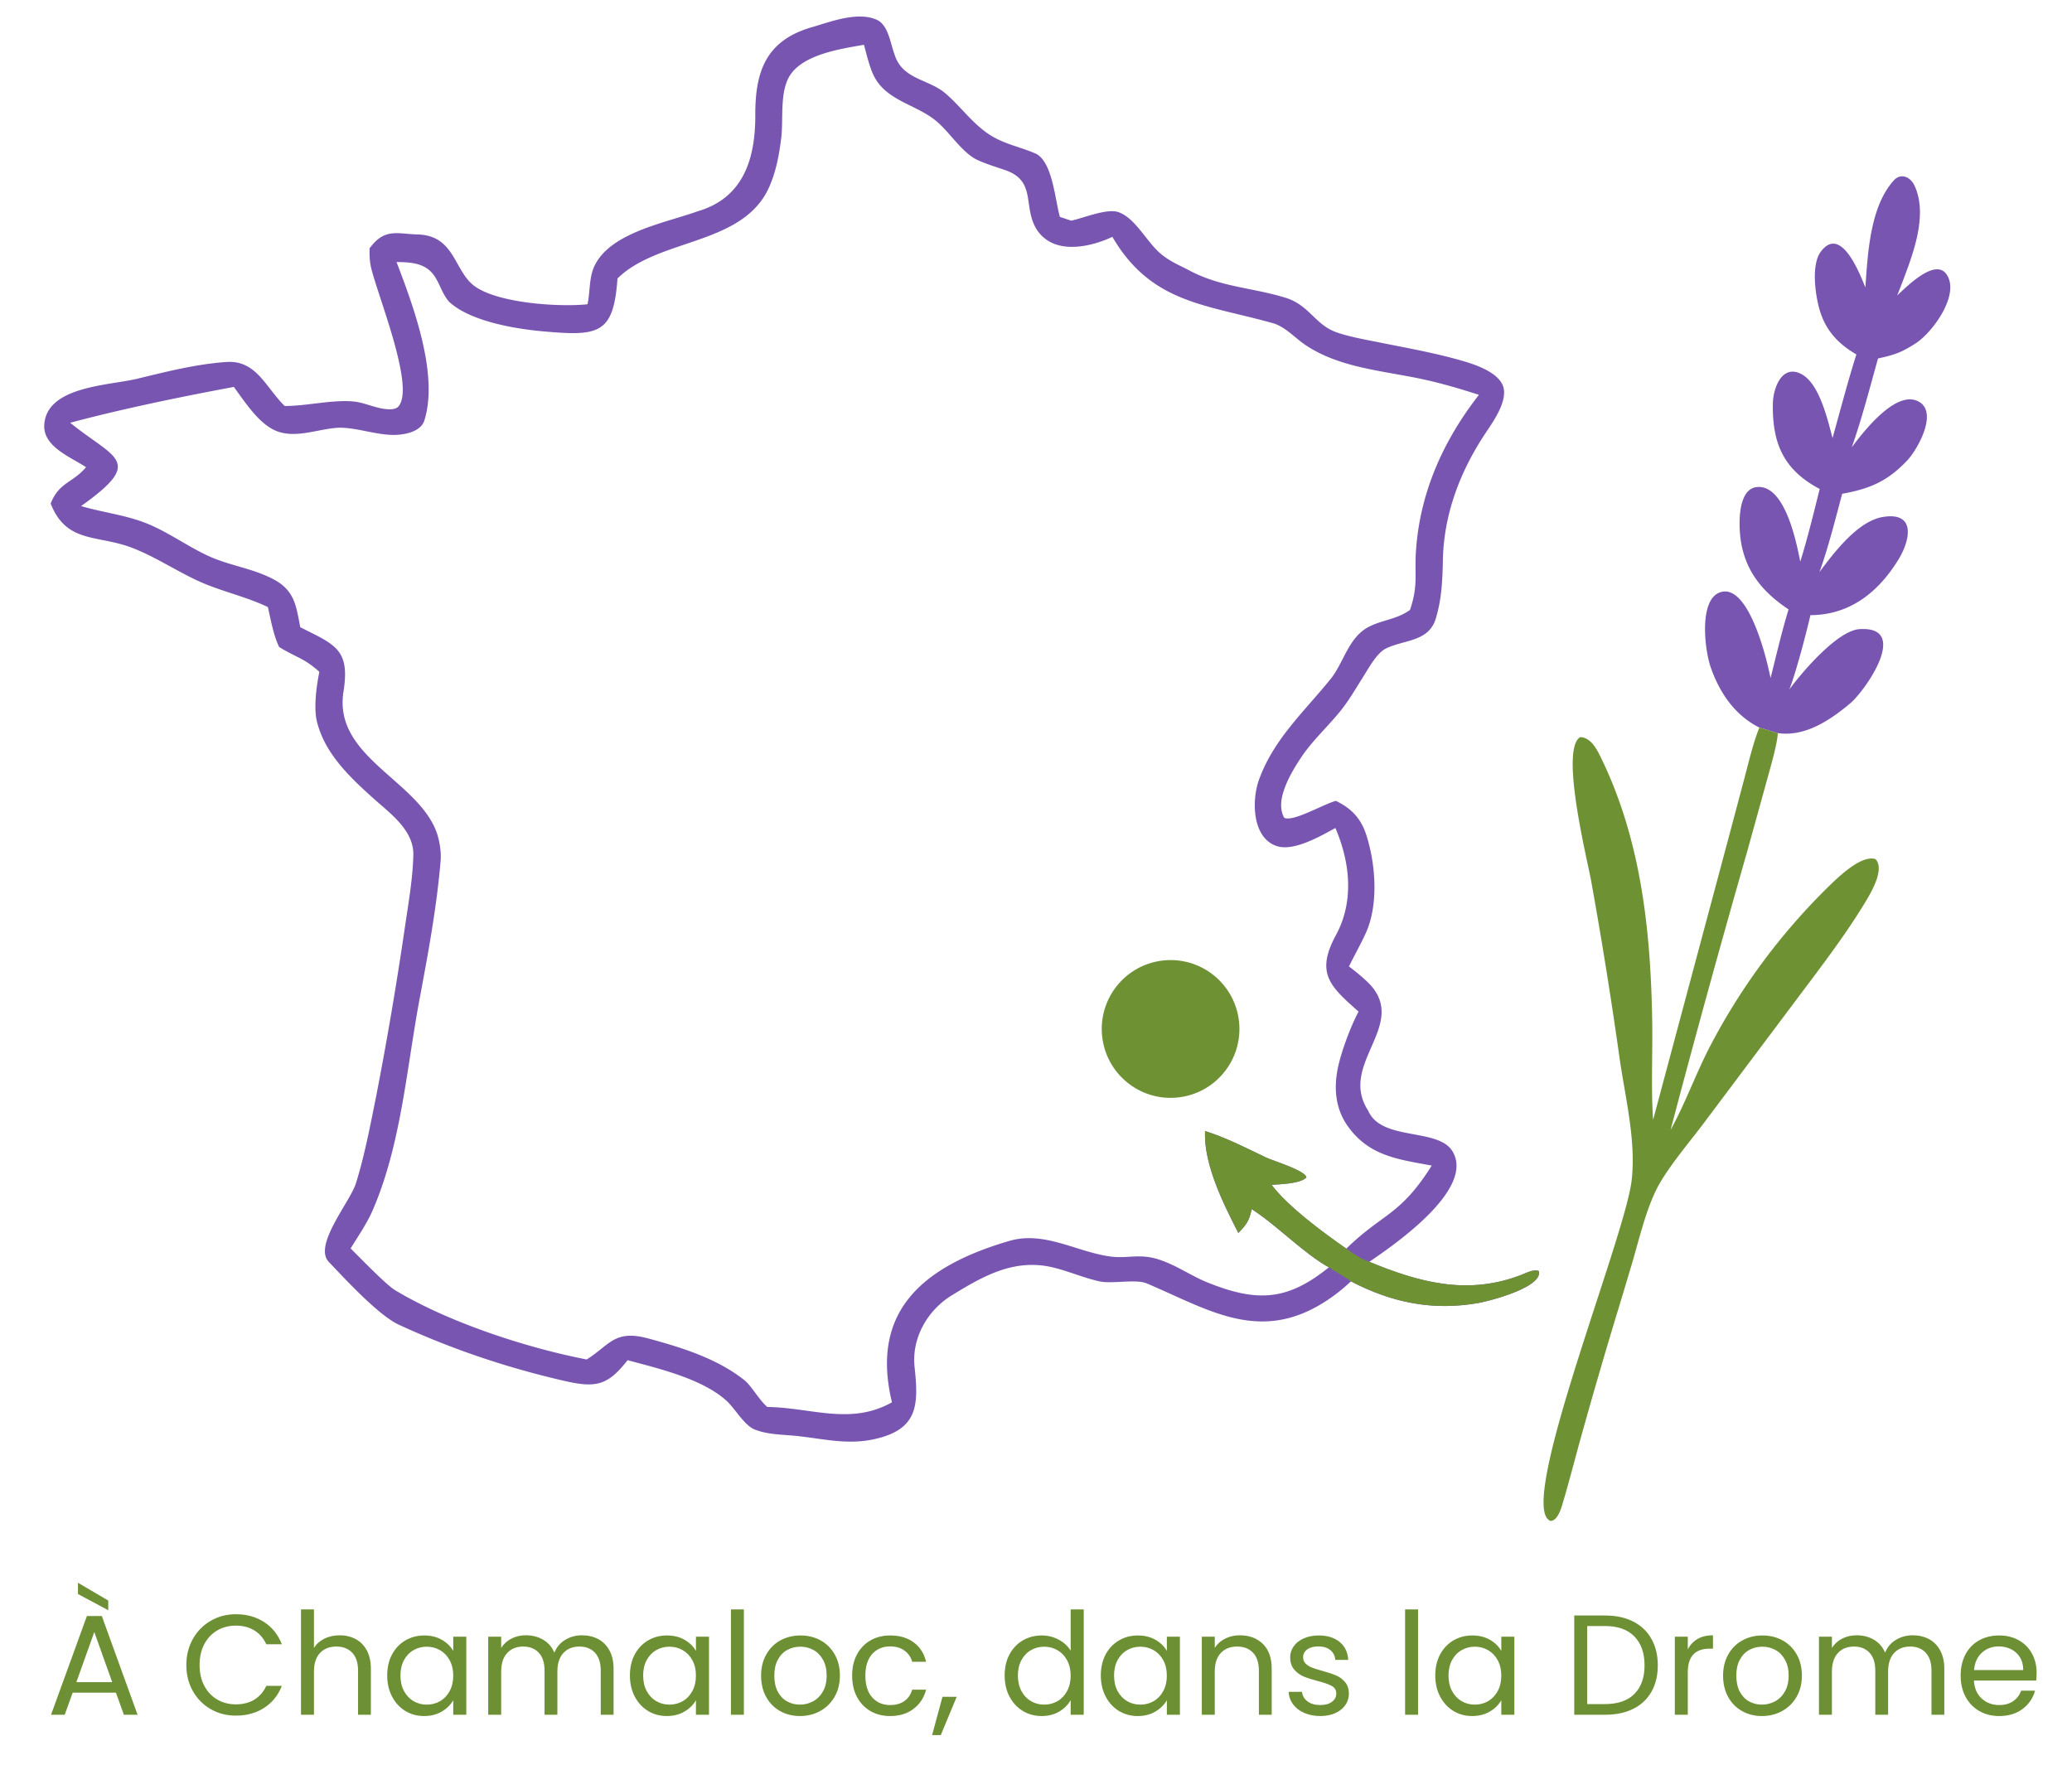 <svg xmlns="http://www.w3.org/2000/svg" width="903" height="780" viewBox="0 0 903 780"><clipPath id="a"><path d="M0 0h903v780H0z"></path></clipPath><g clip-path="url(#a)"><path fill="#7955b2" d="M256.027 132.625c1.252-5.421.551-11.637 3.177-16.953 7.1-14.378 30.653-18.47 44.838-23.566 20-5.836 25.182-22.947 25.126-42.052-.055-18.895 4.64-32.466 24.73-38.221 7.788-2.231 19.704-6.995 28.19-3.22 5.084 2.262 5.958 10.352 7.722 15.004 3.383 11.07 14.636 10.723 22.035 16.933 7.055 5.92 12.469 14.2 20.85 19.027 6.138 3.534 12.472 4.63 18.841 7.455 7.165 3.69 8.252 20.01 10.374 27.515l4.945 1.642c5.564-1.188 15.588-5.5 20.644-3.692 7.6 2.72 12.43 13.461 18.873 18.546 4.126 3.257 7.567 4.511 12.047 6.896 13.658 7.27 27.429 7.398 41.883 11.867 10.169 3.143 12.726 11.488 21.715 14.877 5.417 2.044 13.993 3.541 19.832 4.72 11.974 2.416 24.264 4.579 35.992 8.038 5.571 1.644 14.325 4.698 16.925 10.19 2.975 6.282-3.785 15.824-7.17 20.883-11.053 16.508-18.306 35.244-18.758 55.255-.192 8.487-.45 16.656-2.834 24.912-2.748 11.199-13.615 9.958-21.946 13.975-3.983 1.921-7.462 8.4-9.861 12.195-2.96 4.676-5.788 9.629-9.257 14.095-5.738 7.387-12.869 13.59-18.038 21.447-3.186 4.838-6.263 10.014-7.84 15.653-.942 3.41-1.184 7.241.619 10.425 3.808 1.948 17.042-5.932 22.511-7.375 6.68 3.242 10.86 7.546 13.2 14.696 4.031 12.323 5.387 29.466.368 41.704-1.85 4.509-5.603 11.077-7.855 15.775 2.997 2.292 7.952 6.243 10.275 9.158 13.968 17.529-14.758 33.935-1.927 53.675 5.759 13.483 30.495 7.319 36.775 17.777 10.171 16.938-27.379 42.011-36.252 48.142 22.077 9.115 43.09 14.735 66.448 5.614 2.258-.881 4.958-2.42 7.377-1.623 2.072 6.998-21.292 13.069-26.267 13.947-19.975 3.522-37.769-.143-55.584-9.428a75 75 0 0 1-11.153 8.784c-28.729 18.52-51.1 3.441-77.87-7.893-4.66-1.974-15.139.324-20.537-.867-7.166-1.58-13.846-4.614-20.99-6.24-16.476-3.631-29.8 3.96-43.264 12.25-10.687 6.48-17.706 18.674-16.353 31.3 1.753 16.347 1.658 27.077-17.126 31.375-11.906 2.723-22.053.016-34.018-1.277-6.225-.674-13.06-.519-18.93-3.01-4.373-2.064-8.234-8.998-11.829-12.306-10.55-9.62-29.663-14.118-43.173-17.738-8.512 10.906-13.671 12.169-27.059 9.137-24.966-5.7-49.298-13.815-72.616-24.598-9.01-4.167-23.702-20.217-30.548-27.392-6.848-7.177 9.225-26.11 11.755-34.045 3.794-11.908 6.399-25.785 8.986-38.604a1594 1594 0 0 0 12.465-73.424c1.51-10.246 3.497-21.631 3.655-31.895-.16-10.362-10.056-17.511-16.971-23.689-10.414-9.302-21.497-19.694-25.014-33.708-1.54-6.143-.23-15.695 1.017-21.835-6.69-6.079-10.245-6.285-17.527-10.842-2.496-5.217-3.599-11.693-4.905-17.402-9.975-4.71-19.881-6.708-29.643-11.044-9.984-4.482-20.172-11.379-30.407-15.099-14.659-5.326-27.876-1.748-34.612-18.969 3.623-9.283 9.595-8.983 15.41-15.842-6.455-4.327-18.577-8.84-18.21-18.205.672-17.133 28.204-17.384 40.43-20.338 13.086-3.161 25.795-6.413 38.975-7.325 13.03-.902 17.115 11.094 25.39 19.19 9.74-.013 19.651-2.675 29.3-2.035 5.319.352 10.346 3.164 15.63 3.442 1.465.077 3.51.013 4.57-1.15 7.673-8.41-9.596-49.742-12.002-61.257-.54-2.589-.538-5.116-.514-7.744q.471-.616.961-1.222c6.12-7.516 11.717-5.017 19.847-4.826 16.354.385 15.901 15.688 24.757 22.383 10.094 7.631 37.197 9.364 49.4 8.052m-83.2-18.382c7.179 18.857 18.45 48.784 12.118 69.021-1.648 5.27-9.518 6.463-14.208 6.31-7.452-.241-14.95-3.003-22.4-3.146-9.577.166-20.55 5.701-29.792.527-6.727-3.765-12.082-12.108-16.633-18.29-22.81 4.24-48.926 9.607-71.322 15.62 19.426 15.794 32.727 16.394 4.737 36.318 8.98 2.643 18.191 3.724 26.912 6.908 10.108 3.686 18.936 10.415 28.665 14.87 9.15 4.19 19.042 5.313 28.079 10.019 9.402 4.895 10.05 11.544 11.877 21.022 15.3 7.671 21.758 9.639 18.831 28.092-4.562 28.766 33.264 38.77 40.895 62.18 1.07 3.57 1.761 7.856 1.442 11.592-1.769 20.682-5.434 40.158-9.262 60.696-5.647 30.295-8.12 64.172-20.806 92.587-2.205 4.94-6.328 11.005-9.158 15.627 3.95 3.918 15.437 15.808 19.317 18.153 23.251 14.05 57.323 25.164 83.543 30.25 9.995-6.186 12.002-13.186 26.83-9.17 14.584 3.949 30.1 8.744 42.063 18.297 3.15 2.673 6.125 8.33 9.849 11.582 19.03.204 36.243 8.123 54.32-2.04-9.685-40.133 14.018-59.417 51.006-70.316 15.32-4.514 29.142 4.628 43.878 6.713 7.538 1.156 13.046-1.49 21.737 1.45 7.758 2.625 13.658 6.956 20.647 9.803 22.098 9 35.303 7.92 53.14-6.485-11.01-6.121-22.994-18.62-33.643-25.375-1.095 5.197-2.264 6.726-5.818 10.384-6.573-12.87-15.105-29.886-14.5-44.41 9.329 2.914 17.75 7.334 26.557 11.509 3.163 1.5 17.291 5.75 17.611 8.7-2.487 2.727-11.553 2.977-15.175 3.222 7.336 9.69 22.604 20.87 32.561 27.82 16.102-15.689 23.355-14.204 37.246-36.204-14.607-2.74-27.337-4.084-36.665-17.28-5.207-7.368-6.041-16.064-4.371-24.689 1.384-7.157 5.594-18.546 9.144-25.152-12.364-10.963-18.913-16.69-9.832-33.412 7.938-14.616 6.162-31.67-.279-46.62-6.57 3.601-18.036 10.211-25.34 7.935-11.07-3.45-11.17-20.139-7.935-29.026 6.503-17.869 19.756-29.668 31.354-44.052 5.552-6.957 7.708-18.179 16.694-22.656 6.08-3.028 12.085-3.153 17.753-7.27 3.726-11.072 1.837-15.404 2.634-26.292 1.854-25.323 11.984-47.675 27.41-67.466-8.186-2.6-15.452-4.799-23.88-6.658-17.378-3.836-36.673-4.912-51.799-15.104-4.381-2.951-8.395-7.527-13.509-9.288-29.525-8.406-53.503-8.593-70.573-37.815-7.016 3.329-16.923 5.879-24.54 3.33a15.82 15.82 0 0 1-9.432-8.358c-4.524-9.511.267-19.595-12.819-24.09-3.607-1.237-10.786-3.432-13.71-5.304-5.994-3.84-10.54-11.162-15.98-15.818-9.068-7.763-22.76-8.917-27.985-21.05-1.57-3.643-2.722-8.54-3.798-12.424-9.79 1.728-25.23 3.964-31.633 12.468-5.388 7.155-3.324 19.731-4.44 28.416-.925 7.216-2.11 13.809-4.985 20.59-11.095 26.184-48.262 22.557-66.352 40.4-1.685 24.345-8.237 25.177-32.253 23.062-12.02-1.057-31.889-4.308-41.14-12.922-5.512-6.38-4.32-15.54-17.035-17.013-2.075-.24-3.754-.279-5.848-.278"></path><path fill="#6e9233" d="M505.531 418.858c16.462-2.572 31.864 8.775 34.303 25.274 2.438 16.498-9.02 31.825-25.52 34.136-16.318 2.286-31.423-9.03-33.834-25.344-2.412-16.316 8.771-31.524 25.051-34.066"></path><path fill="#6e9233" d="M525.17 493.031c9.33 2.915 17.75 7.335 26.558 11.51 3.163 1.5 17.291 5.75 17.611 8.7-2.487 2.727-11.553 2.977-15.175 3.222 7.336 9.69 22.604 20.87 32.561 27.82 3.194 2.304 6.289 4.436 10.051 5.74 22.077 9.115 43.09 14.735 66.448 5.614 2.258-.881 4.958-2.42 7.377-1.623 2.072 6.998-21.292 13.069-26.267 13.947-19.975 3.522-37.769-.143-55.584-9.428-2.209-1.671-7.098-4.524-9.618-6.1-11.01-6.121-22.994-18.62-33.643-25.375-1.095 5.197-2.264 6.726-5.818 10.384-6.573-12.87-15.105-29.886-14.5-44.41"></path><path fill="#7955b2" d="M812.944 125.267c1.066-14.676 1.996-35.15 12.398-46.629 3.07-3.388 7.254-1.54 9.022 2.262 5.014 10.761 1.074 24.49-2.637 34.948a342 342 0 0 1-4.93 12.97c4.542-4.285 16.567-16.288 21.497-9.27 6.104 8.675-5.982 25.302-13.358 30.075-6.57 4.25-9.64 5.105-16.483 6.644-3.322 11.942-7.33 27.226-11.453 38.762 5.136-6.94 19.88-26.022 29.688-19.672 7.735 5.011-1.036 20.655-5.593 25.457-8.672 9.126-16.422 12.28-28.256 14.425-2.858 10.723-6.165 23.826-9.914 34.155 6.333-8.507 16.711-22.246 27.646-24.044 14.616-2.404 11.903 10.208 6.813 18.518-8.1 13.212-19.538 22.984-35.32 24.16a39 39 0 0 1-3.056.111c-1.745 7.622-6.439 25.567-9.213 32.428 5.921-8.083 21.162-25.723 30.603-26.325 22.26-1.416 2.56 26.775-4.046 32.343-9.13 7.693-19.95 14.663-31.555 12.982l-8.047-2.418c-10.841-5.421-17.44-15.46-21.18-26.19-2.749-7.89-5.326-30.142 4.463-32.893 11.622-3.267 19.102 26.674 20.45 32.362q.595 2.543 1.166 5.096c2.279-9.164 5.068-20.912 7.826-29.877-10.607-7.094-18.03-15.565-20.515-28.23-1.33-6.773-2.143-23.967 6.479-25.076 12.672-1.63 17.671 25.188 19.142 32.48 3.239-10.409 5.814-21.09 8.466-31.67-15.63-8.279-20.712-19.698-20.415-37.176.122-6.98 4.13-17.76 12.932-12.634 7.605 4.572 11.08 20.155 13.076 27.62 3.338-11.997 6.66-24.651 10.387-36.468-8.535-4.962-13.968-11.199-16.391-20.788-1.639-6.464-3.163-18.44.823-23.9 8.946-12.266 17.366 10.371 19.485 15.462"></path><path fill="#6e9233" d="m766.75 317.149 8.047 2.418c-.237 4.833-3.369 15.465-4.74 20.482l-8.791 31.768a5808 5808 0 0 0-33.207 120.713c6.278-11.249 11.223-25.043 17.321-36.69a277 277 0 0 1 49.793-67.683c4.48-4.398 15.523-15.757 22.167-13.68 4.374 4.486-2.331 15.347-4.998 19.708-8.947 14.632-19.592 28.388-29.864 42.117l-40.563 54.09c-5.836 7.688-13.447 16.732-18.286 24.889-5.616 9.467-8.845 23.262-12 34.163a2671 2671 0 0 1-7.911 26.317 2496 2496 0 0 0-14.95 51.594c-2.62 9.459-5.048 19-7.86 28.395-.76 2.535-2.35 7.344-5.3 7.21-.61-.369-1.107-.71-1.515-1.313-9.663-14.3 34.128-122.737 36.986-147.042 2.009-17.08-2.703-35.845-5.172-52.789a2019 2019 0 0 0-12.542-78.233c-1.911-10.157-13.526-57.044-4.683-62.277 4.317.188 6.84 4.532 8.594 8.075 17.86 36.076 22.123 75.992 22.775 115.744.231 14.087-.553 29.1.387 43.036l32.103-119.991 7.858-29.539c1.794-6.79 3.737-15.05 6.35-21.482"></path><path fill="#6c9033" d="M50.523 737.842H31.678l-3.481 9.621h-5.949l15.621-43.015h6.509l15.575 43.015H53.99zm-1.62-4.591-7.81-21.849-7.81 21.849zm-1.725-35.56v4.211l-13.2-7.06v-4.91zm34.033 28.104q0-6.317 2.846-11.377 2.86-5.061 7.78-7.91 4.934-2.863 10.959-2.863 7.054 0 12.32 3.424 5.283 3.409 7.706 9.667h-6.766q-1.802-3.909-5.178-6.015t-8.082-2.106q-4.527 0-8.129 2.106-3.603 2.106-5.646 5.985t-2.043 9.09q0 5.151 2.043 9.03 2.043 3.88 5.646 6 3.602 2.107 8.129 2.107 4.707 0 8.082-2.077 3.376-2.074 5.178-5.984h6.766q-2.423 6.196-7.706 9.59-5.266 3.38-12.32 3.38-6.025 0-10.96-2.819-4.919-2.833-7.78-7.863-2.845-5.03-2.845-11.365m66.845-12.968q3.83 0 6.932 1.65 3.103 1.652 4.874 4.94t1.771 8v20.046h-5.585V728.22q0-5.09-2.543-7.788-2.543-2.696-6.948-2.696-4.464 0-7.099 2.802-2.633 2.789-2.633 8.121v18.804h-5.647V701.54h5.647v16.758q1.68-2.607 4.616-4.032 2.951-1.438 6.615-1.438m20.698 17.515q0-5.228 2.104-9.167 2.12-3.94 5.798-6.106 3.693-2.167 8.219-2.167 4.465 0 7.75 1.925 3.284 1.909 4.904 4.833v-6.213h5.69v34.016h-5.69v-6.334q-1.68 2.985-4.995 4.94-3.315 1.954-7.72 1.954-4.526 0-8.189-2.227-3.648-2.242-5.767-6.273-2.104-4.045-2.104-9.181m28.775.06q0-3.849-1.559-6.697-1.544-2.863-4.177-4.378-2.635-1.531-5.798-1.531t-5.767 1.5q-2.604 1.485-4.163 4.348-1.544 2.849-1.544 6.698 0 3.91 1.544 6.787 1.56 2.88 4.163 4.409 2.603 1.516 5.767 1.516 3.163 0 5.798-1.516 2.633-1.53 4.177-4.409 1.56-2.878 1.56-6.727m56.11-17.575q3.966 0 7.054 1.65 3.103 1.652 4.904 4.94 1.802 3.289 1.802 8v20.046h-5.586V728.22q0-5.09-2.513-7.788-2.497-2.696-6.78-2.696-4.406 0-7.01 2.833-2.603 2.819-2.603 8.151v18.743h-5.585V728.22q0-5.09-2.513-7.788-2.497-2.696-6.78-2.696-4.406 0-7.009 2.833-2.604 2.819-2.604 8.151v18.743h-5.646v-34.016h5.646v4.909q1.68-2.666 4.496-4.09 2.815-1.439 6.236-1.439 4.27 0 7.553 1.924 3.3 1.924 4.905 5.651 1.422-3.591 4.707-5.575 3.285-2 7.326-2m20.887 17.515q0-5.228 2.104-9.167 2.119-3.94 5.798-6.106 3.693-2.167 8.219-2.167 4.465 0 7.75 1.925 3.284 1.909 4.904 4.833v-6.213h5.692v34.016H303.3v-6.334q-1.68 2.985-4.995 4.94-3.315 1.954-7.72 1.954-4.526 0-8.189-2.227-3.648-2.242-5.767-6.273-2.104-4.045-2.104-9.181m28.775.06q0-3.849-1.559-6.697-1.544-2.863-4.178-4.378-2.633-1.531-5.797-1.531t-5.767 1.5q-2.604 1.485-4.163 4.348-1.544 2.849-1.544 6.698 0 3.91 1.544 6.787 1.56 2.88 4.163 4.409 2.603 1.516 5.767 1.516t5.797-1.516q2.634-1.53 4.178-4.409 1.56-2.878 1.56-6.727m20.887-28.863v45.924h-5.646V701.54zm24.425 46.484q-4.768 0-8.643-2.166-3.875-2.182-6.085-6.182-2.195-4-2.195-9.273 0-5.212 2.256-9.212 2.27-4.015 6.175-6.152 3.906-2.136 8.749-2.136 4.828 0 8.734 2.136t6.16 6.107q2.27 3.969 2.27 9.257 0 5.273-2.33 9.273-2.316 4-6.282 6.182-3.965 2.166-8.81 2.166m0-4.97q3.042 0 5.707-1.424t4.298-4.272q1.65-2.863 1.65-6.955 0-4.106-1.62-6.955-1.604-2.862-4.207-4.257-2.604-1.394-5.63-1.394-3.104 0-5.677 1.394-2.574 1.395-4.133 4.257-1.544 2.85-1.544 6.955 0 4.152 1.514 7.015 1.53 2.848 4.072 4.243 2.543 1.394 5.57 1.394m22.757-12.65q0-5.29 2.104-9.228 2.119-3.94 5.857-6.106 3.755-2.167 8.598-2.167 6.252 0 10.308 3.046 4.073 3.03 5.374 8.424h-6.07q-.877-3.106-3.39-4.894-2.498-1.804-6.222-1.804-4.843 0-7.826 3.319-2.966 3.318-2.966 9.41 0 6.135 2.966 9.484 2.983 3.349 7.826 3.349 3.724 0 6.192-1.728 2.482-1.743 3.42-4.97h6.07q-1.362 5.213-5.464 8.35-4.087 3.135-10.218 3.135-4.843 0-8.598-2.166-3.738-2.182-5.857-6.152-2.104-3.97-2.104-9.303m45.566 9.242-6.933 16.696h-3.784l4.525-16.696zm20.898-9.303q0-5.228 2.104-9.167 2.119-3.94 5.798-6.106 3.693-2.167 8.278-2.167 3.967 0 7.372 1.834 3.422 1.818 5.222 4.803v-18h5.693v45.924h-5.693v-6.395q-1.68 3.046-4.964 5t-7.69 1.955q-4.525 0-8.218-2.227-3.68-2.242-5.798-6.273-2.104-4.045-2.104-9.181m28.774.06q0-3.849-1.559-6.697-1.543-2.863-4.177-4.378-2.634-1.531-5.798-1.531-3.163 0-5.767 1.5-2.603 1.485-4.162 4.348-1.544 2.849-1.544 6.698 0 3.91 1.544 6.787 1.559 2.88 4.162 4.409 2.604 1.516 5.767 1.516t5.798-1.516q2.634-1.53 4.177-4.409 1.56-2.878 1.56-6.727m13.138-.06q0-5.228 2.104-9.167 2.119-3.94 5.797-6.106 3.694-2.167 8.22-2.167 4.464 0 7.75 1.925 3.284 1.909 4.904 4.833v-6.213h5.691v34.016h-5.691v-6.334q-1.68 2.985-4.995 4.94-3.315 1.954-7.72 1.954-4.525 0-8.19-2.227-3.647-2.242-5.766-6.273-2.104-4.045-2.104-9.181m28.775.06q0-3.849-1.56-6.697-1.543-2.863-4.178-4.378-2.632-1.531-5.796-1.531t-5.767 1.5q-2.604 1.485-4.163 4.348-1.544 2.849-1.544 6.698 0 3.91 1.544 6.787 1.559 2.88 4.163 4.409 2.603 1.516 5.767 1.516t5.796-1.516q2.635-1.53 4.179-4.409 1.559-2.878 1.559-6.727m31.8-17.575q6.206 0 10.052 3.757 3.843 3.757 3.843 10.833v20.046h-5.585V728.22q0-5.09-2.543-7.788-2.542-2.696-6.948-2.696-4.464 0-7.099 2.802-2.633 2.789-2.633 8.121v18.804h-5.647v-34.016h5.647v4.85q1.68-2.607 4.555-4.032 2.892-1.438 6.358-1.438m35.154 35.196q-3.904 0-7.007-1.333-3.103-1.334-4.906-3.728-1.786-2.393-1.966-5.484h5.826q.243 2.53 2.378 4.151 2.149 1.607 5.615 1.607 3.224 0 5.085-1.425 1.862-1.424 1.862-3.59 0-2.244-1.982-3.319-1.984-1.09-6.145-2.151-3.785-.986-6.177-2-2.376-1.03-4.086-3.046-1.696-2.03-1.696-5.318 0-2.606 1.544-4.772 1.545-2.182 4.39-3.44 2.86-1.273 6.524-1.273 5.646 0 9.112 2.849 3.466 2.848 3.723 7.817h-5.646q-.18-2.666-2.134-4.272-1.952-1.622-5.237-1.622-3.042 0-4.844 1.304-1.8 1.303-1.8 3.41 0 1.681 1.09 2.772 1.088 1.076 2.723 1.726 1.65.652 4.557 1.456 3.663.999 5.949 1.969 2.3.955 3.936 2.879 1.65 1.925 1.71 5.03 0 2.789-1.56 5.03-1.543 2.228-4.36 3.5-2.815 1.273-6.478 1.273m42.53-46.484v45.924h-5.646V701.54zm7.502 28.803q0-5.228 2.104-9.167 2.12-3.94 5.798-6.106 3.693-2.167 8.22-2.167 4.465 0 7.749 1.925 3.285 1.909 4.904 4.833v-6.213h5.692v34.016h-5.692v-6.334q-1.68 2.985-4.995 4.94-3.315 1.954-7.72 1.954-4.525 0-8.188-2.227-3.648-2.242-5.768-6.273-2.104-4.045-2.104-9.181m28.775.06q0-3.849-1.559-6.697-1.544-2.863-4.176-4.378-2.635-1.531-5.799-1.531-3.163 0-5.767 1.5-2.603 1.485-4.163 4.348-1.543 2.849-1.543 6.698 0 3.91 1.543 6.787 1.56 2.88 4.163 4.409 2.604 1.516 5.767 1.516t5.799-1.516q2.632-1.53 4.176-4.409 1.56-2.878 1.56-6.727m45.252-26.197q7.069 0 12.246 2.637 5.176 2.636 7.931 7.545 2.77 4.894 2.77 11.546 0 6.636-2.77 11.515-2.755 4.864-7.93 7.44-5.178 2.575-12.247 2.575h-13.457v-43.258zm0 38.606q8.371 0 12.775-4.439 4.405-4.44 4.405-12.44 0-8.075-4.435-12.605t-12.745-4.53h-7.811v34.014zm36.023-23.833q1.484-2.924 4.239-4.53 2.77-1.62 6.736-1.62v5.832h-1.484q-9.491 0-9.491 10.303v18.5h-5.646v-34.016h5.646zm32.297 29.045q-4.77 0-8.64-2.166-3.876-2.182-6.086-6.182-2.195-4-2.195-9.273 0-5.212 2.256-9.212 2.27-4.015 6.176-6.152 3.902-2.136 8.749-2.136 4.83 0 8.732 2.136 3.91 2.137 6.165 6.107 2.271 3.969 2.271 9.257 0 5.273-2.332 9.273-2.316 4-6.286 6.182-3.963 2.166-8.81 2.166m0-4.97q3.049 0 5.708-1.424 2.667-1.423 4.298-4.272 1.653-2.863 1.653-6.955 0-4.106-1.623-6.955-1.6-2.862-4.206-4.257t-5.631-1.394q-3.102 0-5.677 1.394-2.572 1.395-4.131 4.257-1.544 2.85-1.544 6.955 0 4.152 1.513 7.015 1.529 2.848 4.07 4.243 2.545 1.394 5.57 1.394m65.733-30.226q3.962 0 7.056 1.65 3.102 1.652 4.9 4.94 1.806 3.289 1.806 8v20.046h-5.586V728.22q0-5.09-2.514-7.788-2.5-2.696-6.782-2.696-4.405 0-7.011 2.833-2.599 2.819-2.599 8.151v18.743h-5.585V728.22q0-5.09-2.515-7.788-2.5-2.696-6.782-2.696-4.404 0-7.01 2.833-2.599 2.819-2.599 8.151v18.743h-5.647v-34.016h5.647v4.909q1.676-2.666 4.496-4.09 2.812-1.439 6.233-1.439 4.268 0 7.552 1.924 3.3 1.924 4.907 5.651 1.425-3.591 4.702-5.575 3.292-2 7.33-2m53.99 16.333q0 1.605-.184 3.41h-27.15q.32 5.03 3.436 7.847 3.132 2.819 7.598 2.819 3.657 0 6.096-1.698 2.453-1.712 3.452-4.56h6.073q-1.364 4.895-5.448 7.97-4.093 3.075-10.173 3.075-4.832 0-8.642-2.166-3.818-2.182-5.997-6.182-2.164-4-2.164-9.273 0-5.288 2.103-9.257 2.118-3.97 5.921-6.107 3.81-2.136 8.779-2.136 4.838 0 8.55 2.106 3.726 2.106 5.737 5.804 2.012 3.681 2.012 8.348m-5.83-1.182q0-3.227-1.418-5.546-1.425-2.333-3.878-3.545-2.454-1.213-5.418-1.213-4.283 0-7.293 2.728-3.002 2.727-3.437 7.576z"></path></g></svg>
